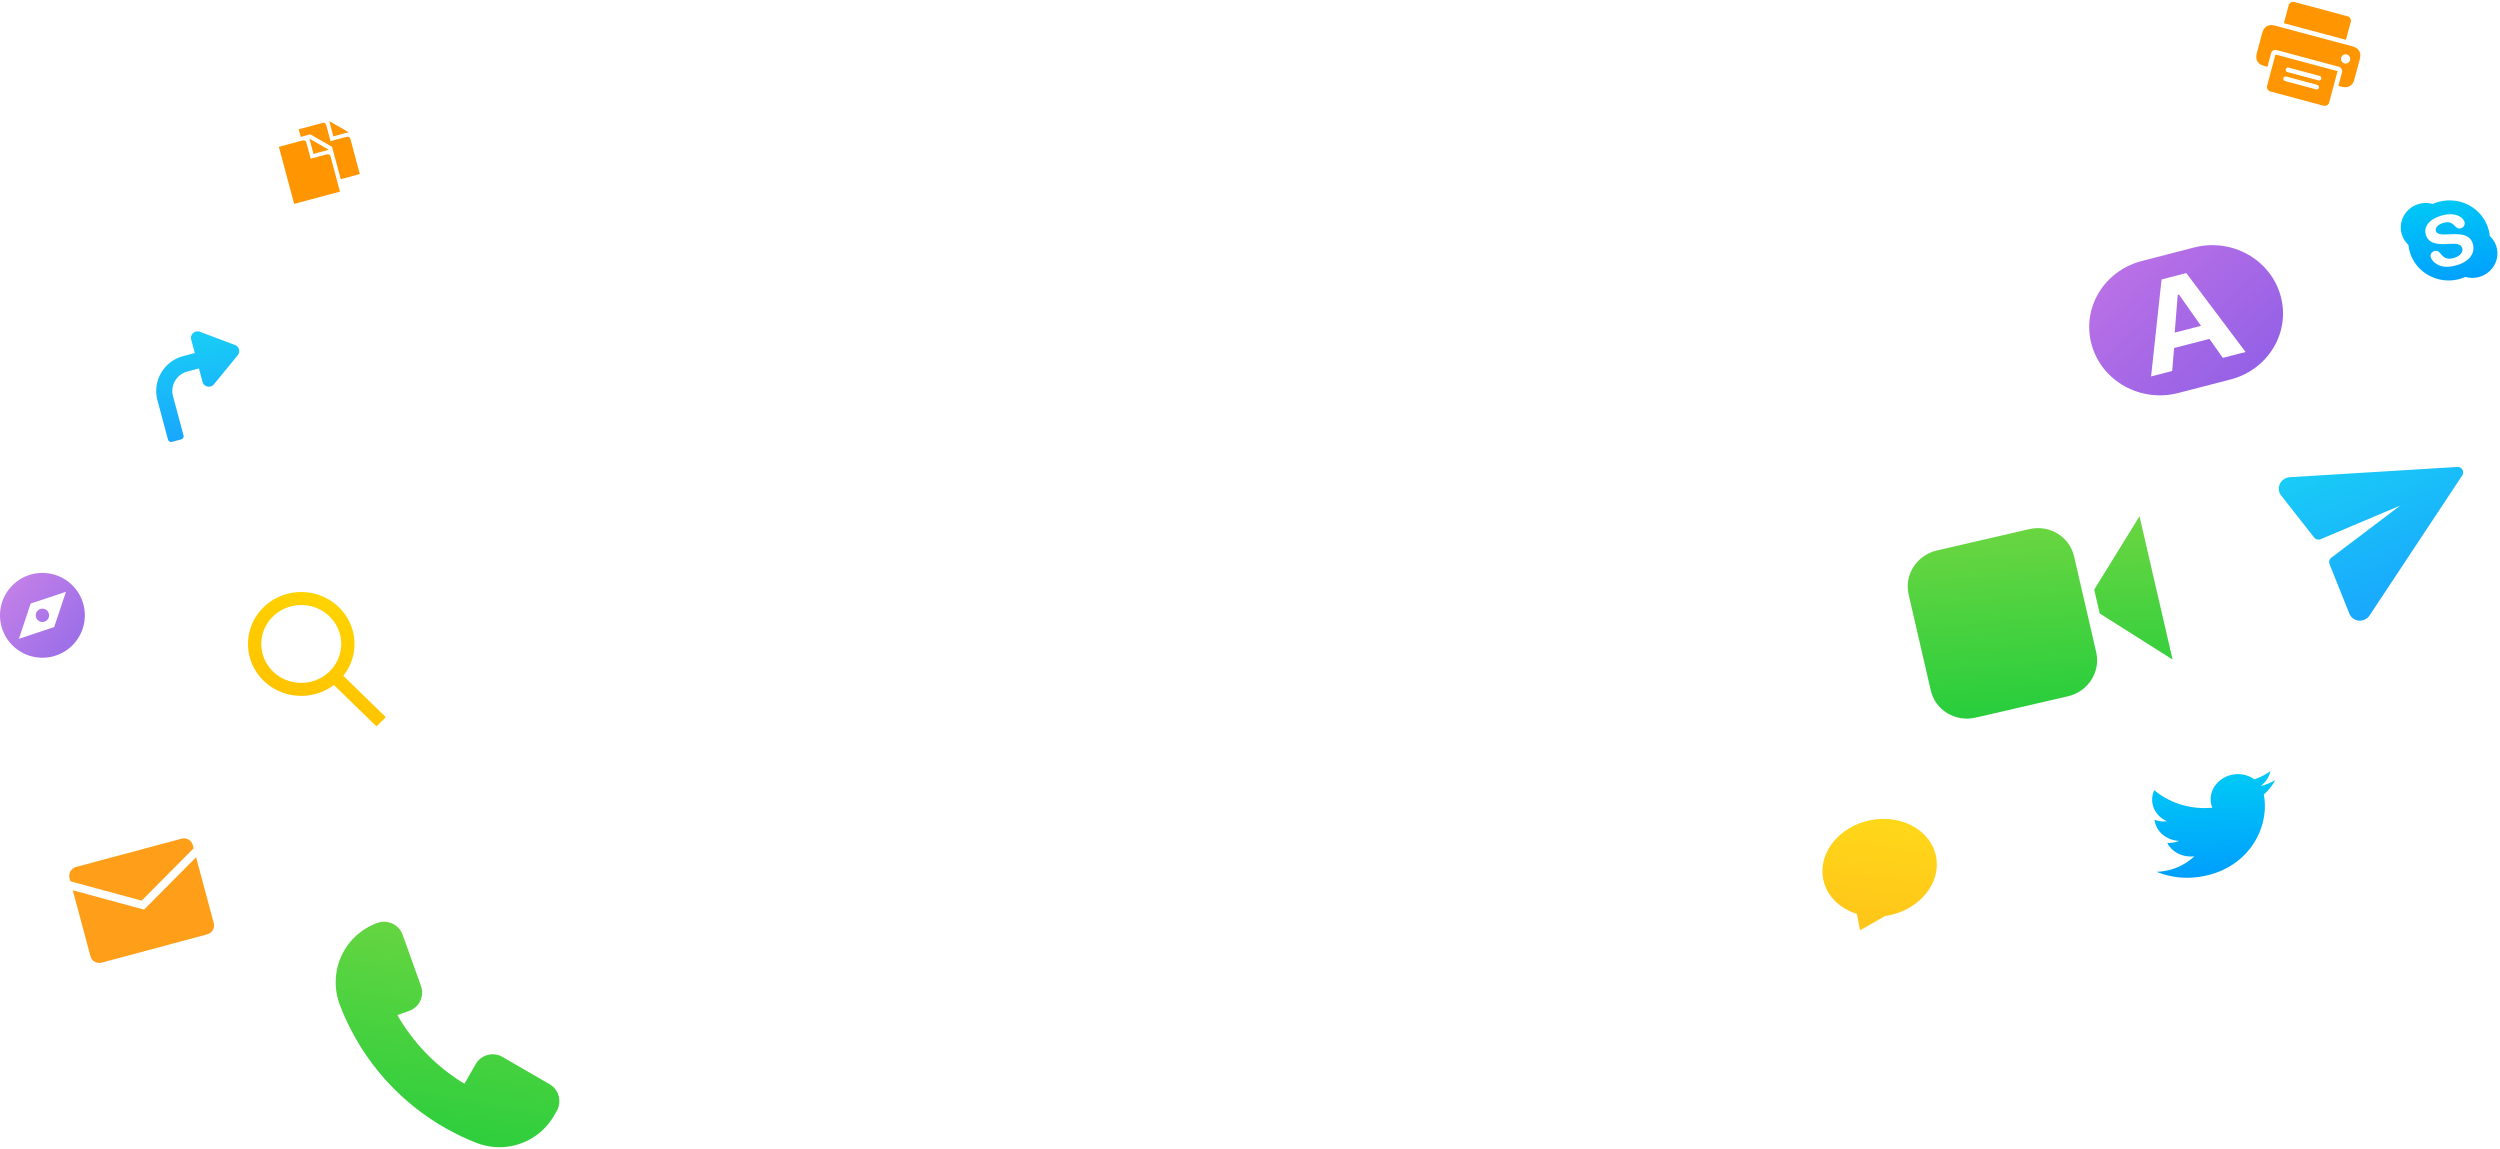 <svg width="594" height="273" xmlns="http://www.w3.org/2000/svg" xmlns:xlink="http://www.w3.org/1999/xlink"><defs><linearGradient x1="61.14%" y1="-50%" x2="39.896%" y2="127.083%" id="a"><stop stop-color="#00DEF2" offset="0%"/><stop stop-color="#0094FF" offset="100%"/></linearGradient><linearGradient x1="0%" y1="18.319%" y2="100%" id="b"><stop stop-color="#BF73E6" offset="0%"/><stop stop-color="#8A5CE6" offset="100%"/></linearGradient><linearGradient x1="71.205%" y1="0%" x2="15.03%" y2="117.941%" id="c"><stop stop-color="#FFD500" offset="0%"/><stop stop-color="#FB0" offset="100%"/></linearGradient><path id="d" d="M0 0h75.175v71.96H0z"/><linearGradient x1="70.984%" y1="-37.5%" x2="39.378%" y2="118.75%" id="e"><stop stop-color="#82D943" offset="0%"/><stop stop-color="#1FCC3C" offset="100%"/></linearGradient><path id="g" d="M.205.184h69.161v69.893H.205z"/></defs><g fill="none" fill-rule="evenodd"><path d="M11.914 9.61h-2.87c-2.636 0-4.783 2.132-4.783 4.758v9.657c0 .431-.35.78-.78.78H1.215a.78.78 0 0 1-.78-.78v-9.657c0-4.723 3.859-8.558 8.609-8.558h2.87V2.517a1.56 1.56 0 0 1 2.469-1.268l7.242 5.193a1.56 1.56 0 0 1 0 2.536l-7.242 5.193a1.56 1.56 0 0 1-2.47-1.268V9.609z" opacity=".9" transform="rotate(-15 325.557 -85.686)" fill="url(#a)"/><path d="M17.288 211.526l16.937 4.6 12.368-12.453 4.204 15.69c.307 1.145-.4 2.33-1.58 2.645l-25.034 6.708c-1.18.316-2.384-.356-2.691-1.5l-4.204-15.69zm-.571-2.132l-.206-.769c-.307-1.145.4-2.329 1.58-2.645l25.034-6.708c1.18-.316 2.384.356 2.691 1.501l.206.769-12.368 12.452-16.937-4.6z" opacity=".9" fill="#FF9500"/><path d="M10.079 20.142C4.512 20.142 0 15.632 0 10.07 0 4.509 4.512 0 10.079 0c5.566 0 10.078 4.509 10.078 10.07 0 5.563-4.512 10.072-10.078 10.072zm5.59-15.656L7.283 7.278l-2.795 8.378 8.384-2.793 2.795-8.377zm-5.59 7.165a1.58 1.58 0 1 1-.002-3.161 1.58 1.58 0 0 1 .002 3.16z" opacity=".9" transform="translate(0 136.13)" fill="url(#b)"/><g fill="#FF9500"><path d="M66.26 34.889l5.677-1.521c.372-.1.754.12.853.491l1.03 3.846 3.863-1.035c.372-.1.753.121.853.492l2.24 8.364-10.884 2.917-3.631-13.554zm11.854.697l-3.629.973-.968-3.615 4.597 2.642z"/><path d="M77.783 43.423l3.175-.85-2.058-7.681-5.172-2.973-2.267.608-.485-1.807 5.677-1.522c.372-.1.753.121.853.492l1.03 3.846 3.863-1.035c.371-.1.753.121.853.492l2.24 8.364-7.71 2.066zm5.047-12.006l-3.629.973-.968-3.615 4.597 2.642z"/></g><path d="M22.72 19.957l10.098 9.838-2.234 2.192-10.104-9.845a12.81 12.81 0 0 1-7.76 2.59C5.733 24.733.066 19.213.066 12.4.066 5.585 5.733.064 12.72.064c6.988 0 12.654 5.521 12.654 12.335 0 2.848-.99 5.47-2.653 7.558zm-10 1.681c5.243 0 9.49-4.138 9.49-9.24 0-5.101-4.247-9.24-9.49-9.24-5.242 0-9.49 4.139-9.49 9.24 0 5.102 4.248 9.24 9.49 9.24z" transform="translate(58.858 140.606)" fill="url(#c)" fill-rule="nonzero"/><g transform="rotate(-2 6082.421 -1813.85)"><mask id="f" fill="#fff"><use xlink:href="#d"/></mask><path d="M44.033 61.937a56.969 56.969 0 0 1-7.318-3.826 56.926 56.926 0 0 1-21.784-24.647 56.876 56.876 0 0 1-2.164-5.415 15.138 15.138 0 0 1 .787-11.624 15.029 15.029 0 0 1 8.784-7.515c2.542-.799 5.159.609 5.929 3.025l3.919 12.276a4.634 4.634 0 0 1-.296 3.557 4.604 4.604 0 0 1-2.723 2.296l-2.813.887a45.538 45.538 0 0 0 15.35 16.866l2.847-4.578a4.605 4.605 0 0 1 2.898-2.07 4.69 4.69 0 0 1 3.521.597l10.923 6.839a4.653 4.653 0 0 1 2.08 2.91 4.63 4.63 0 0 1-.579 3.52l-.69 1.107a14.945 14.945 0 0 1-10.114 6.812 15.005 15.005 0 0 1-8.557-1.017z" fill="url(#e)" mask="url(#f)"/></g><g><path d="M12.362 23.263c.29.04.582.073.878.098 7.526.64 14.09-3.978 14.66-10.315C28.47 6.71 22.83 1.053 15.304.413 7.779-.227 1.215 4.39.645 10.728c-.365 4.059 1.818 7.839 5.412 10.2l-.356 3.962 6.661-1.627z" opacity=".9" transform="rotate(-16 921.683 -1429.045)" fill="url(#c)"/><g transform="rotate(-13 746.774 -1881.572)"><mask id="h" fill="#fff"><use xlink:href="#g"/></mask><path d="M14.875 14.745h22.53c4.92 0 8.907 3.891 8.907 8.692v23.387c0 4.8-3.987 8.692-8.906 8.692H14.875c-4.92 0-8.907-3.891-8.907-8.692V23.437c0-4.8 3.988-8.692 8.907-8.692zm34.32 17.473l14.408-14.56v34.946L49.194 38.043v-5.825z" fill="url(#e)" mask="url(#h)"/></g><path d="M4.03.555l35.683 17.79a1.299 1.299 0 0 1 0 2.34L4.031 38.474c-1.346.67-2.993.149-3.68-1.166a2.62 2.62 0 0 1-.272-1.585l1.795-12.536a1.353 1.353 0 0 1 1.182-1.14l20.318-2.533-20.318-2.532a1.353 1.353 0 0 1-1.182-1.14L.08 3.305C-.131 1.845.912.494 2.409.29A2.791 2.791 0 0 1 4.03.555z" opacity=".9" transform="rotate(-30 484.581 -950.73)" fill="url(#a)"/><path d="M12.555 3.843L24.998.623c8.963-2.319 18.177 2.818 20.579 11.475 2.402 8.656-2.918 17.554-11.882 19.874l-12.442 3.22C12.29 37.51 3.076 32.373.674 23.716-1.728 15.061 3.592 6.163 12.555 3.843zM31.846 26.85l5.412-1.4-14.09-18.753-5.876 1.52L14.8 31.262l5.015-1.298.455-5.458 8.39-2.17 3.187 4.514zM21.13 11.881l.298-.077 5.237 7.43-6.256 1.62.721-8.973z" transform="translate(496.295 58.185)" fill="url(#b)"/><path d="M555.6 20.396l.858-3.201a1.1 1.1 0 0 0-.778-1.347l-14.735-3.949a1.1 1.1 0 0 0-1.347.778l-.858 3.201-.437-.117c-.947-.254-1.264-.444-1.561-.722a1.999 1.999 0 0 1-.588-1.019c-.092-.396-.1-.766.155-1.713l1.109-4.139c.254-.947.444-1.264.722-1.56a1.999 1.999 0 0 1 1.019-.589c.396-.092.766-.099 1.713.155l17.734 4.752c.947.254 1.264.444 1.56.722.297.278.496.623.589 1.019.092.396.099.766-.155 1.713l-1.109 4.139c-.254.947-.445 1.264-.723 1.56a1.999 1.999 0 0 1-1.018.589c-.396.092-.766.099-1.713-.155l-.437-.117zm1.428-5.329a1.097 1.097 0 0 0 1.339-.783 1.097 1.097 0 0 0-.768-1.348 1.097 1.097 0 0 0-1.34.783 1.097 1.097 0 0 0 .769 1.348zM545.133.483l12.628 3.384a1.1 1.1 0 0 1 .777 1.347l-1.138 4.25-14.753-3.953 1.14-4.25a1.1 1.1 0 0 1 1.346-.778zm-4.479 12.466l14.753 3.952-1.993 7.438a1.1 1.1 0 0 1-1.347.778l-12.628-3.384a1.1 1.1 0 0 1-.777-1.347l1.992-7.437zm3.124 3.114a.55.55 0 1 0-.285 1.063l7.367 1.974a.55.55 0 1 0 .285-1.063l-7.367-1.974zm-.57 2.125a.55.55 0 1 0-.285 1.063l7.368 1.974a.55.55 0 1 0 .284-1.063l-7.367-1.974z" fill="#FF9500"/><path d="M22.442 14.808c.078-.483.12-.977.12-1.482 0-5.241-4.355-9.49-9.726-9.49-.515 0-1.023.041-1.518.117a5.953 5.953 0 0 0-3.086-.854c-3.245 0-5.876 2.567-5.876 5.735 0 1.105.32 2.136.874 3.012a9.436 9.436 0 0 0-.118 1.48c0 5.243 4.354 9.49 9.724 9.49.516 0 1.024-.038 1.518-.115.897.54 1.953.854 3.086.854 3.246 0 5.877-2.568 5.877-5.736 0-1.105-.32-2.136-.875-3.011zm-4.989 2.835c-.41.578-1.015 1.03-1.805 1.354-.791.326-1.727.488-2.807.488-1.294 0-2.366-.221-3.212-.667a4.13 4.13 0 0 1-1.462-1.284C7.79 17 7.6 16.475 7.6 15.964c0-.301.118-.563.347-.777.232-.215.53-.323.883-.323.288 0 .536.084.738.253.2.167.368.412.506.734.164.373.343.685.533.934.19.246.456.452.8.612.341.162.795.242 1.363.242.777 0 1.405-.164 1.886-.488.483-.326.715-.723.715-1.203 0-.383-.125-.687-.382-.925-.259-.24-.593-.423-1.008-.55a18.535 18.535 0 0 0-1.676-.41c-.941-.2-1.728-.434-2.366-.702-.638-.268-1.146-.636-1.523-1.1-.377-.47-.565-1.052-.565-1.742 0-.659.198-1.247.596-1.76.398-.513.973-.906 1.723-1.18.747-.274 1.627-.411 2.635-.411.806 0 1.504.09 2.094.272.589.182 1.08.423 1.472.725.39.302.676.62.858.953.182.335.273.662.273.98 0 .297-.118.566-.347.802-.23.236-.523.356-.866.355-.31 0-.552-.07-.72-.217-.164-.142-.336-.37-.522-.685-.235-.441-.517-.785-.844-1.031-.319-.241-.845-.367-1.577-.365-.677 0-1.22.135-1.628.399-.412.268-.609.58-.61.944.001.23.068.422.204.587.138.166.33.31.575.432.246.123.497.219.749.287.254.07.677.173 1.264.307.736.155 1.404.328 2.005.517.599.19 1.11.418 1.532.69.426.272.759.618.996 1.036.24.42.359.93.359 1.533 0 .725-.206 1.377-.619 1.954z" transform="rotate(-15 463.717 -2126.023)" fill="url(#a)"/><path d="M9.731 22.954c11.677 0 18.064-8.832 18.064-16.49 0-.252 0-.501-.019-.75a12.356 12.356 0 0 0 3.167-3 13.628 13.628 0 0 1-3.646.912c1.325-.724 2.317-1.864 2.791-3.206a13.482 13.482 0 0 1-4.031 1.407C24.089-.083 20.962-.55 18.429.687c-2.532 1.237-3.84 3.872-3.191 6.426-5.105-.234-9.86-2.435-13.084-6.055-1.685 2.648-.825 6.036 1.965 7.736a6.767 6.767 0 0 1-2.881-.725v.073c0 2.76 2.13 5.135 5.093 5.682a6.926 6.926 0 0 1-2.867.1c.832 2.36 3.216 3.977 5.932 4.024-2.248 1.613-5.025 2.488-7.885 2.486-.505-.001-1.01-.029-1.511-.084 2.903 1.701 6.281 2.603 9.731 2.6" transform="rotate(-8 1591.792 -3550.113)" fill="url(#a)"/></g></g></svg>
